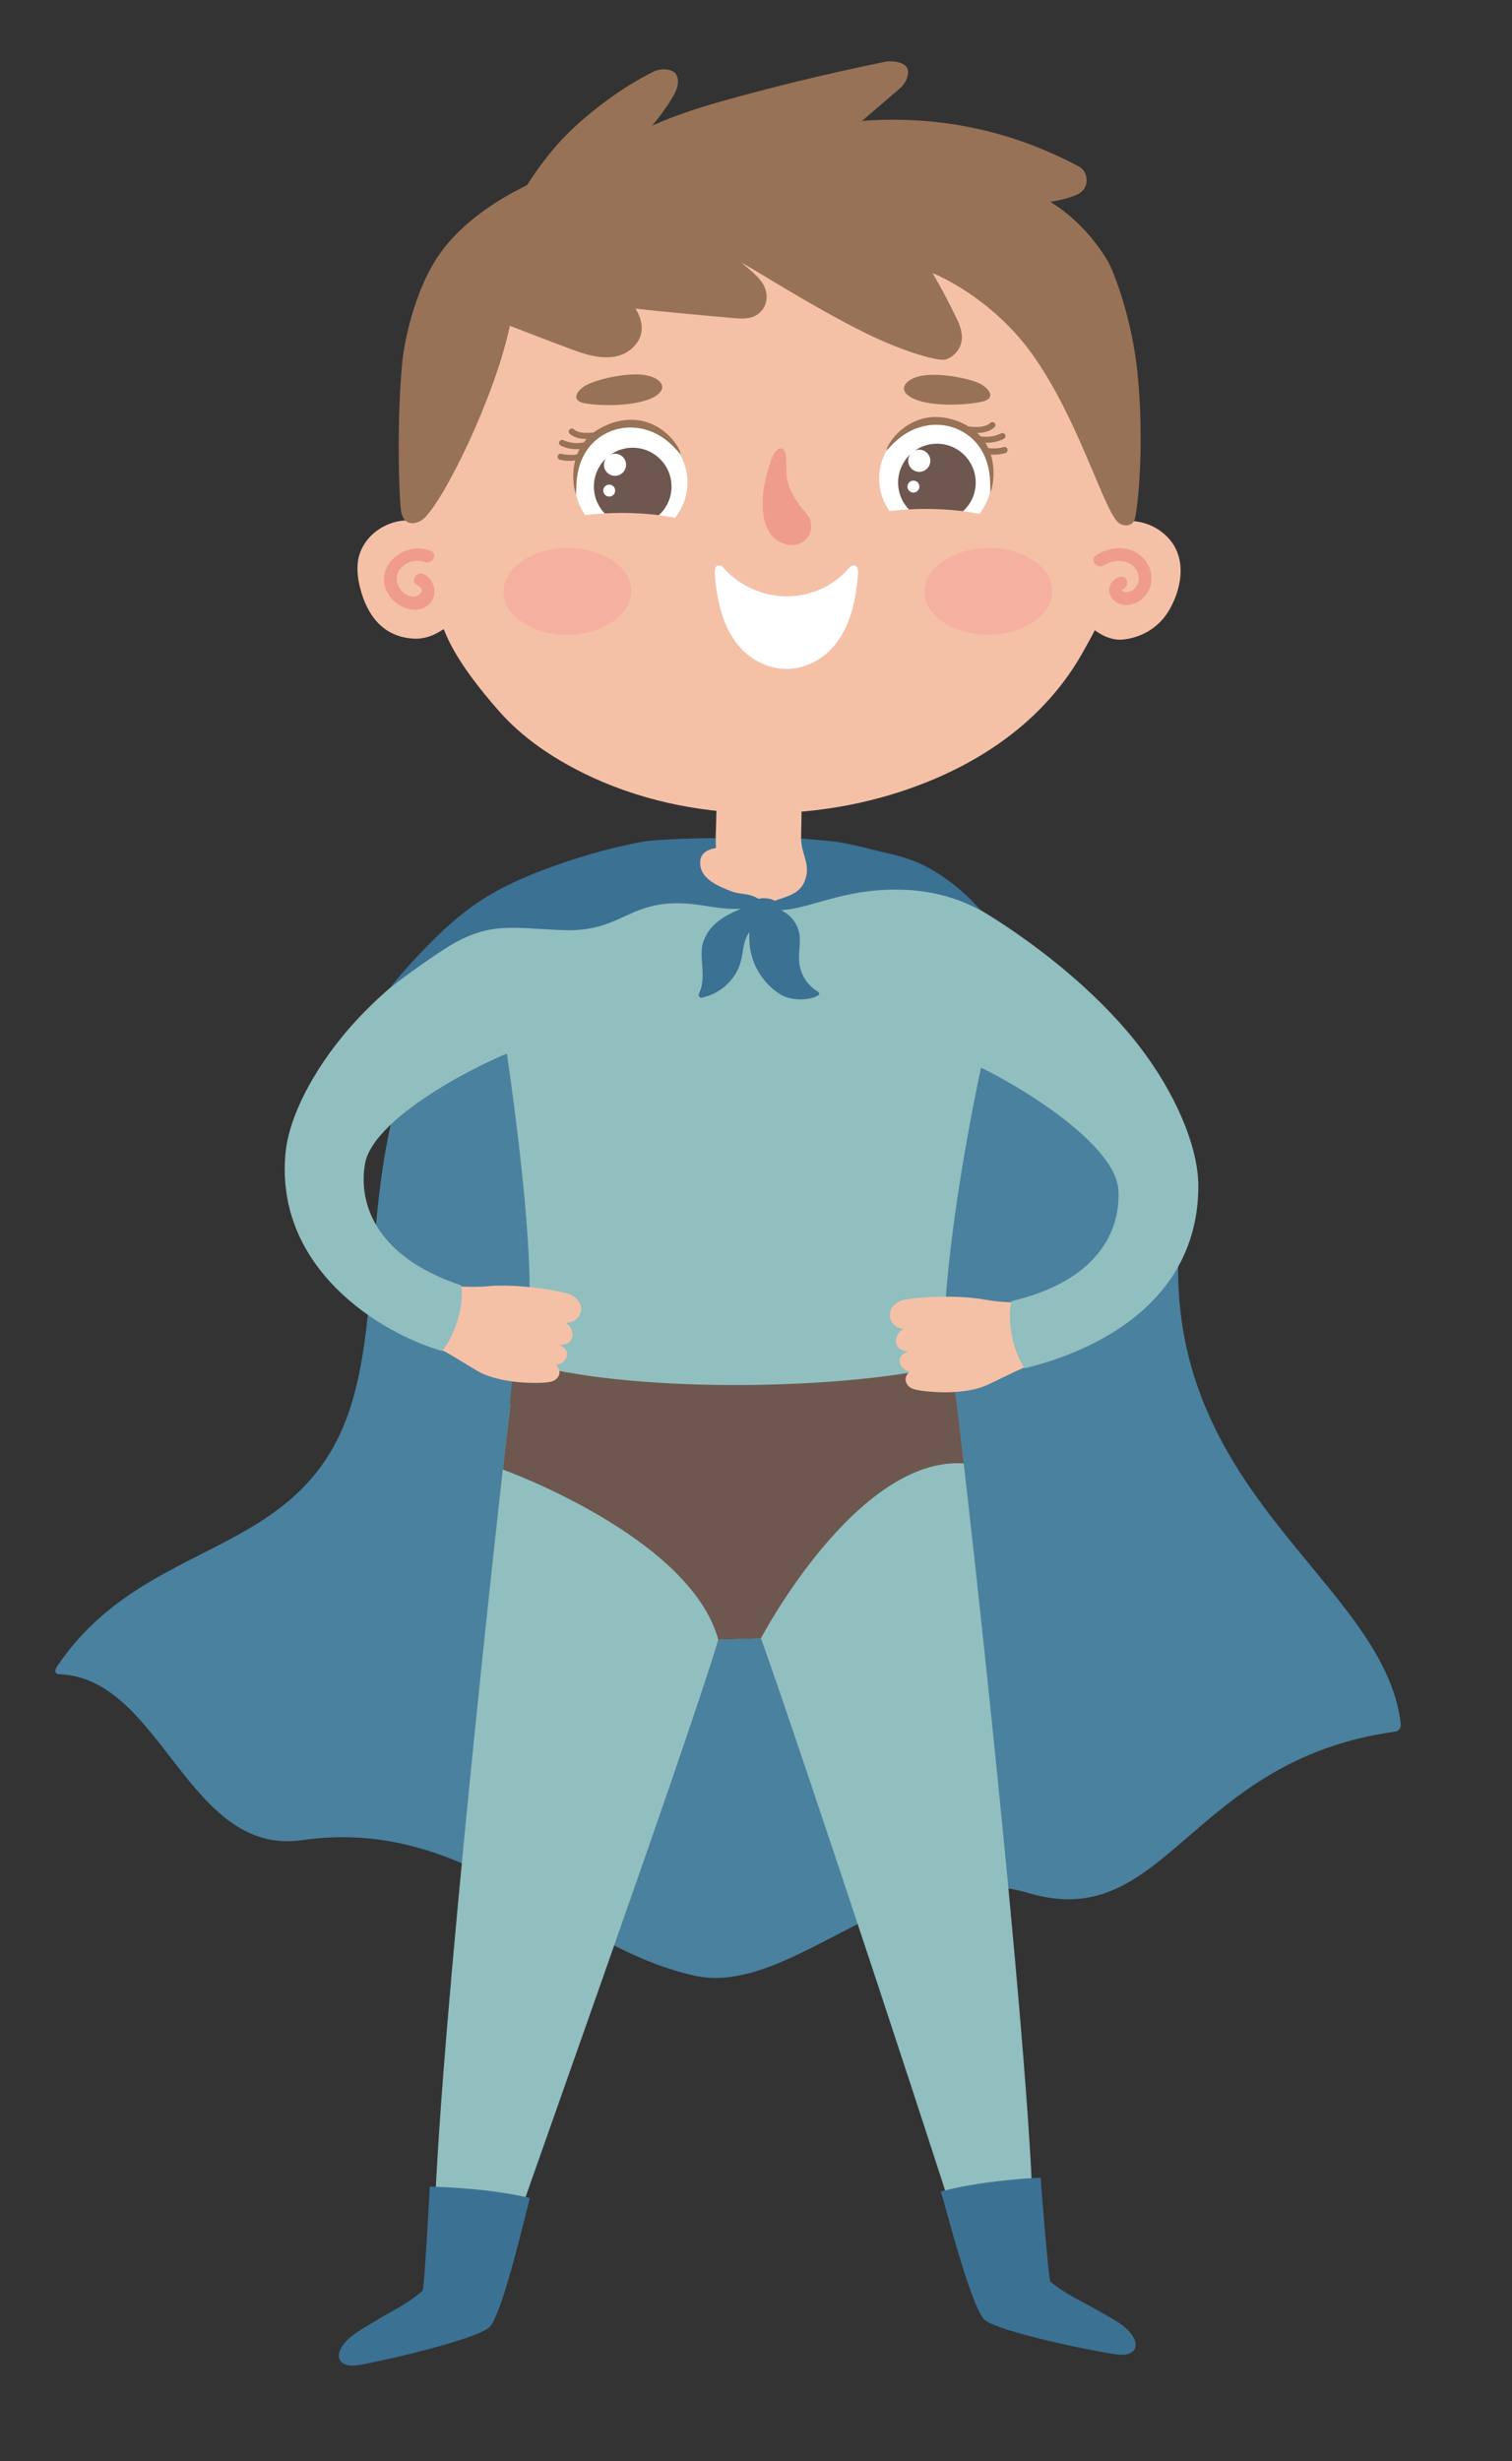 <?xml version="1.0" encoding="UTF-8"?>
<svg id="_圖層_1" data-name="圖層 1" xmlns="http://www.w3.org/2000/svg" viewBox="0 0 245.88 400">
  <rect x="0" y="0" width="245.88" height="400" fill="#333333" stroke="none"/>
  <defs>
    <style>
      .cls-1 {
        fill: #f09c8c;
      }

      .cls-2 {
        fill: #f5b0a0;
      }

      .cls-3 {
        fill: #fff;
      }

      .cls-4 {
        fill: #f5c1a6;
      }

      .cls-5 {
        fill: #987256;
      }

      .cls-6 {
        fill: #91bebf;
      }

      .cls-7 {
        fill: #6d574e;
      }

      .cls-8 {
        fill: #49819e;
      }

      .cls-9 {
        fill: #3b7193;
      }
    </style>
  </defs>
  <path class="cls-8" d="M227.8,280.31c.06,.56-.36,1.07-.93,1.14-33.53,4.62-37.18,32.91-59.59,26.24-21.11-6.28-38.35,17.01-54.42,13.41-21.36-4.79-36.49-25.92-63.75-22.01-18.59,2.67-22.77-26.27-39.37-26.96-.89-.04-.93-.57-.43-1.32,14.42-21.37,39.64-16.99,47.7-42.15,8.4-26.23-5.47-70.73,46.11-87.52,25.08-8.16,46.52,.56,59.45,14.03,13.92,14.5,31.31,26.4,29.42,43.79-4.73,43.5,33.22,57.68,35.81,81.34Z"/>
  <path class="cls-6" d="M85.86,216.7c-.22,5.11-.38,7.94-1.81,14.15,26.64,4.8,54.01,2.94,70.97-.4-.15-2.26-1.9-7.9-1.45-16.09,1.13-20.81,7.83-52.25,10.95-59.2,0,0-3.42-5.49-11.04-10-8.29-4.91-19.19-8.89-30.13-8.89-12.76,0-30.75,4.51-39.67,14-1.39,1.48-2.63,3.12-3.64,4.88-.19,.33,7.72,44.6,5.81,61.55Z"/>
  <path class="cls-4" d="M116.64,122.37c1.61-.05,12.76-.35,13.85-.21,.07,2.47-.4,17.71-.2,20.68,.41,6.18-13.82,7.04-14.06-.1-.05-1.53,.51-15.51,.41-20.37Z"/>
  <g>
    <path class="cls-4" d="M58.19,91.32c.55-4.13,4.66-7,8.69-6.72-.16-1.57-.26-3.16-.27-4.76-.09-29.04,26.03-52.67,58.35-52.77,32.32-.1,58.59,23.36,58.69,52.4,0,1.66-.36,5.05-.41,5.23,.06-.22,2.06,.13,2.27,.18,.82,.18,1.61,.48,2.34,.88,1.42,.79,2.63,1.97,3.35,3.43,1.52,3.08,.65,6.91-.95,9.77-1.59,2.84-4.28,4.58-7.51,4.98-2.56,.31-4.64-1.51-4.71-1.5-.23,.51-1.72,3.19-2.15,3.94-5.5,9.58-14.25,16.19-24.28,20.38-17.69,7.4-39.43,7.43-56.71-1.09-5.06-2.5-9.93-5.77-13.67-10.01-7.09-8.02-8.48-12.04-9.06-13.4-.03-.06-2.11,1.64-4.69,1.55-5.04-.18-7.76-3.67-8.92-8.3-.35-1.38-.53-2.81-.35-4.22Z"/>
    <path class="cls-1" d="M68.85,93.3c-1.23-.52-2.22,1.32-.99,1.84,1.56,.66,.27,2.03-.96,1.82-1.04-.18-1.94-1.13-2.26-2.1-.82-2.51,2.23-4.35,4.41-3.5,1.24,.48,2.24-1.35,.99-1.84-4.77-1.87-10.11,3.42-6.34,7.79,1.4,1.62,4.13,2.53,5.95,1.03,1.67-1.38,1.15-4.21-.8-5.03Z"/>
    <path class="cls-1" d="M185.08,90c-2.15-1.47-4.78-1.04-6.87,.28-1.13,.71,.21,2.32,1.33,1.61,1.7-1.07,4.19-1.07,5.31,.84,.46,.79,.48,1.77-.03,2.54-.26,.39-.65,.75-1.11,.9-.2,.03-.4,.06-.61,.09-.4,.04-.61-.11-.63-.46,1.3-.31,.99-2.38-.32-2.06-2.13,.51-2.4,3.2-.49,4.23,1.94,1.05,4.29-.22,5.18-2.07,1.02-2.11,.12-4.6-1.77-5.9Z"/>
  </g>
  <path class="cls-1" d="M131.8,84.61c-.19-.8-1.36-1.87-1.9-2.66-.86-1.26-1.65-2.66-1.93-4.18-.24-1.31,.13-4.13-.54-4.71-.62-.54-1.32,.13-1.68,.93-1.8,3.92-3.69,13.64,2.65,14.58,2.16,.32,3.98-1.58,3.41-3.96Z"/>
  <path class="cls-5" d="M148.32,64.68c2.65,1.4,8.32,1.26,11.32,.62,2.62-.56,1.06-2.41-.65-3.11-2.25-.91-7.16-1.75-9.81-.95-2.04,.61-3.25,2.18-.87,3.44Z"/>
  <path class="cls-5" d="M105.43,61.07c-2.68-.68-7.55,.36-9.76,1.36-1.68,.76-3.16,2.68-.51,3.13,3.03,.52,8.7,.42,11.29-1.09,2.32-1.36,1.05-2.88-1.01-3.4Z"/>
  <path class="cls-3" d="M138.7,91.91c-.32,.05-.47,.25-.67,.47-.23,.26-.46,.51-.71,.75-3.44,3.38-8.54,4.61-13.14,3.26-2.14-.63-4.12-1.72-5.73-3.26-.25-.24-.48-.49-.71-.75-.2-.23-.35-.42-.67-.47-.96-.16-.86,1.06-.79,1.9,.13,1.66,.52,4.05,1.01,5.65,1,3.36,2.82,6.38,6,8.07,3,1.6,6.2,1.6,9.19,0,3.17-1.69,5-4.71,6-8.07,.48-1.6,.87-3.98,1.01-5.65,.07-.84,.16-2.06-.79-1.9Z"/>
  <circle class="cls-3" cx="102.64" cy="78.43" r="9.15"/>
  <g>
    <circle class="cls-7" cx="102.89" cy="79.08" r="6.31"/>
    <circle class="cls-3" cx="100.01" cy="75.54" r="1.8"/>
    <circle class="cls-3" cx="99.07" cy="79.74" r=".97"/>
  </g>
  <path class="cls-5" d="M99.18,68.89c-1.06,.38-1.92,.86-2.65,1.41-.15,.02-.3,.02-.44,.03-.37,.03-.75,.04-1.12,.02-.63-.04-1.24-.21-1.73-.62-.21-.17-.55-.05-.68,.15-.16,.24-.06,.51,.15,.68,.63,.52,1.46,.73,2.26,.77,.15,0,.29,0,.44,0-.17,.19-.34,.38-.48,.57-1.14,.24-2.31,.11-3.37-.38-.25-.11-.56,.09-.63,.33-.09,.28,.08,.52,.33,.63,.93,.43,1.97,.6,2.99,.51-.15,.28-.28,.57-.39,.85-.19,.04-.39,.07-.59,.09-.04,0-.04,0,0,0-.04,0-.07,0-.11,0-.05,0-.11,0-.16,0-.12,0-.23,0-.35,0-.24,0-.48-.02-.72-.05-.05,0-.11-.01-.16-.02,0,0-.07-.01-.09-.02-.12-.02-.23-.05-.35-.08-.27-.07-.53,.06-.63,.33-.09,.24,.07,.57,.33,.63,.82,.2,1.67,.25,2.5,.12-.65,2.59-.11,5.04,.15,5.53-.02-.06,.03-.89,.04-1.1,.02-1.06,.14-2.12,.4-3.15,.6-2.34,2.01-4.32,4.13-5.52,3.33-1.88,7.37-1.29,10.28,1.09,.59,.48,1.12,1.01,1.62,1.58,.05,.06,.52,.52,.52,.54,.04-1.14-4.08-7.58-11.47-4.96Z"/>
  <path class="cls-5" d="M65.49,58.27c.19-1.85,1.67-11.04,6.21-17.28,4.81-6.6,12.73-10.23,14-10.9,3.78-5.85,7.21-9.48,12.85-13.67,2.42-1.8,4.99-3.39,7.68-4.76,.98-.5,2.78-.62,3.57,.24,.73,.8,.48,2.24-.07,3.27-1.44,2.66-3.68,5.26-3.68,5.26,3.51-1.59,7.17-2.79,10.88-3.85,4.18-1.19,8.4-2.28,12.63-3.32,4.76-1.16,9.54-2.23,14.33-3.21,1.08-.22,3.07-.05,3.62,.99,.51,.96-.25,2.54-1.13,3.29l-6.19,5.32c9.13-.7,18.36,.5,26.97,3.69,2.85,1.06,5.63,2.3,8.31,3.74,.9,.48,1.35,1.58,1.22,2.55-.14,1.07-.86,1.75-1.84,2.13-1.31,.51-2.67,.83-4.05,1.04,3.74,2.31,6.87,5.61,9.2,9.38,1.1,1.77,4.03,9.5,4.94,18.1,1.17,11.01,.22,21.46-.38,24.02-.29,1.25-1.94,1.43-2.83,.51-2.43-2.5-6.42-16.77-13.8-27.14-6.82-9.58-16.21-13.25-16.28-13.29,1.19,2.03,2.31,4.11,3.35,6.23,.62,1.26,1.32,2.52,1.42,3.95,.12,1.73-1,3.34-2.64,3.87-1.1,.36-6.85-1.22-13.38-4.47-8.7-4.33-18.66-10.76-19.78-11.23,1.14,.95,2.36,1.89,3.22,3.07,1.26,1.72,1.14,4.12-.74,5.36-1.44,.95-3.39,.55-5,.43-1.63-.12-11.38-1.02-14.63-1.42-.04,0-.08-.01-.13-.02,1.07,1.73,1.52,3.79,.24,5.57-2.27,3.14-6.28,2.56-9.22,1.56-2.89-.98-11.28-4.29-11.45-4.32-2.41,11.55-10.76,28.47-14.02,31.35-.83,.74-3.34,1.7-3.71-1.55-.33-2.85-.67-15.13,.29-24.49Z"/>
  <path class="cls-6" d="M168.04,367.09c-.08,1.94-9.08,6.02-9.44,4.63-1.77-6.92-28.61-88.13-34.86-105.45l-6.93,.22c-4.92,16.66-33.98,97.57-36.31,104.95-.43,1.37-9.76-.44-9.86-2.38-.98-17.61,7.49-97.85,11.12-130.21,.9-7.96,1.51-13.02,1.61-13.56,0,0,26.93,2.03,35.93,2.11,8.57,.06,33.37-1.45,35.75-1.59h.02c.1-.01,.16-.01,.16-.01v.02c.12,.58,.68,5.02,1.48,12.04h.01c3.54,30.71,12.09,110.55,11.31,129.25Z"/>
  <path class="cls-9" d="M69.89,355.4s-.87,16.64-1.18,16.92c-2.3,2.06-5.14,3.37-7.77,4.98-1.71,1.05-4.09,2.24-5.25,3.98-1.4,2.09-.15,3.44,2.17,3.19,2.36-.25,20.26-4.26,21.89-6.38,2.25-2.94,5.96-19.39,6.43-20.83-5.62-1.39-13.31-1.81-16.28-1.85Z"/>
  <path class="cls-4" d="M107.03,140.3c7.68-6.17,25.53-6.17,29.8-.29,1.44,1.99,2.05,3.11-.34,4.51-4.34,2.53-8.04,3.38-14.36,3.26-5.8-.11-9.78-1.04-13.22-2.99-3.41-1.94-3.23-3.39-1.87-4.48Z"/>
  <path class="cls-9" d="M169.22,353.95s1.28,16.61,1.6,16.89c2.35,2.01,5.22,3.24,7.89,4.79,1.74,1.01,4.14,2.14,5.35,3.85,1.45,2.06,.23,3.44-2.09,3.24-2.37-.2-20.36-3.76-22.04-5.85-2.32-2.88-6.43-19.24-6.93-20.67,5.58-1.53,13.26-2.14,16.23-2.25Z"/>
  <ellipse class="cls-4" cx="101.11" cy="86.98" rx="13.7" ry="3.61"/>
  <circle class="cls-3" cx="152.12" cy="77.78" r="9.15"/>
  <g>
    <circle class="cls-7" cx="152.36" cy="78.43" r="6.31"/>
    <circle class="cls-3" cx="149.49" cy="74.89" r="1.8"/>
    <circle class="cls-3" cx="148.54" cy="79.09" r=".97"/>
  </g>
  <ellipse class="cls-4" cx="150.58" cy="86.33" rx="13.7" ry="3.61"/>
  <path class="cls-5" d="M163.82,72.97c-.11-.27-.37-.38-.65-.3-.11,.03-.23,.06-.35,.09-.02,0-.09,.02-.09,.02-.05,0-.11,.02-.16,.03-.24,.04-.48,.06-.72,.07-.12,0-.23,0-.35,0-.05,0-.11,0-.16,0-.04,0-.07,0-.11,0,.03,0,.03,0,0,0-.18-.01-.35-.04-.53-.07-.13-.29-.29-.57-.46-.85,1.01,.05,2.04-.16,2.95-.61,.24-.12,.4-.37,.3-.64-.08-.23-.4-.43-.64-.3-1.06,.54-2.25,.71-3.42,.49-.16-.18-.33-.37-.52-.54,.18,0,.35,0,.53-.02,.8-.07,1.62-.31,2.23-.85,.2-.18,.29-.45,.12-.68-.14-.2-.48-.3-.68-.12-.48,.43-1.08,.62-1.71,.68-.37,.04-.75,.03-1.12,.02-.25,0-.54-.02-.79-.07-.52-.32-1.09-.62-1.75-.86-7.35-2.75-11.58,3.62-11.56,4.76,0-.02,.47-.47,.52-.53,.51-.56,1.05-1.08,1.65-1.55,2.94-2.33,7-2.85,10.3-.91,2.1,1.23,3.47,3.24,4.03,5.59,.25,1.03,.35,2.09,.35,3.15,0,.21,.04,1.05,.02,1.1,.29-.53,.96-3.35,.07-6.2,.8,.08,1.61,0,2.39-.23,.25-.07,.4-.41,.3-.65Z"/>
  <ellipse class="cls-2" cx="92.26" cy="96.12" rx="10.39" ry="7.05" transform="translate(-.88 .86) rotate(-.53)"/>
  <ellipse class="cls-2" cx="160.73" cy="96.12" rx="10.39" ry="7.05" transform="translate(-.88 1.49) rotate(-.53)"/>
  <path class="cls-7" d="M155.71,229.25h0s0,0,0-.01c-.23-1.84-.38-3-.45-3.36-.05-.37-.09-.71-.13-.97-.29-2.25-.41-3.16-1.25-2.96-17.88,4.2-52.41,4.45-68.93-.59-.9-.27-1.32,.95-1.54,2.22-.25,1.45-.48,4.66-.48,4.66,.02,0,.05,.01,.07,.02-.28,2.35-.71,5.98-1.23,10.59h.01s30.45,10.93,35.03,27.65l6.93-.22s15.54-29.57,32.98-28.43c-.41-3.61-.76-6.53-1.01-8.6Z"/>
  <path class="cls-4" d="M167.83,211.55c1.39-.27,2.88,1.99,3.12,3.41,.25,1.48,1.91,6.14-1.28,6.37-1.8,.13-4.24,1.45-9.02,3.73-2.7,1.29-6.85,1.4-9.84,1.09-2.06-.21-3.1-.43-3.48-1.54-.33-.95,.63-1.7,.63-1.7-1.63-.13-2.67-2.64-.17-3.23-3.18-.24-2.16-3.28-.74-3.67-.07,.02-.21-.03-.28-.04-.23-.04-.45-.11-.67-.19-.44-.17-.81-.49-1.06-.89-.35-.56-.45-1.3-.21-1.92,.26-.69,.88-1.16,1.51-1.49,1.15-.6,9.17-1.14,13.83-.24,2.22,.43,6.05,.61,7.66,.3Z"/>
  <path class="cls-6" d="M166.62,222.4s-1.11-1.43-1.87-4.42c-1.02-4-.26-6.5-.26-6.5,14.06-3.29,17.84-11.52,17.36-18.18-.58-8.12-19.29-18.67-23.9-20.46-10-3.87-9.88-12.35-10.72-15.95-1.14-4.89-3.1-16.11,.46-14.81,10.35,3.78,27.41,14.92,37.39,27.72,5.99,7.68,9.79,16.53,9.79,22.95,0,18.79-16.49,26.81-28.25,29.65Z"/>
  <path class="cls-4" d="M71.65,208.68c-1.36-.39-3.05,1.72-3.42,3.12-.38,1.45-1.48,6.46,1.68,6.98,1.78,.29,3.12,1.3,7.66,4.01,2.57,1.53,6.7,2.02,9.7,1.98,2.07-.03,3.13-.15,3.61-1.22,.41-.91-.48-1.75-.48-1.75,1.64,.02,2.9-2.38,.46-3.2,3.19,.05,2.45-3.07,1.07-3.59,.07,.03,.21,0,.29-.02,.23-.02,.46-.07,.69-.13,.45-.13,.85-.41,1.13-.79,.4-.53,.57-1.26,.38-1.9-.2-.71-.77-1.24-1.37-1.62-1.1-.7-9.03-1.97-13.75-1.49-2.25,.23-6.08,.06-7.65-.39Z"/>
  <path class="cls-6" d="M71.88,219.6s1.24-1.33,2.27-4.24c1.38-3.89,.84-6.45,.84-6.45-13.71-4.55-16.73-13.09-15.65-19.67,1.31-8.03,20.83-17.54,25.57-18.9,10.3-2.96,11.03-10.72,12.19-14.24,1.58-4.76,4.45-15.88,.79-14.9-10.3,2.77-28.56,12.49-39.65,24.33-6.65,7.1-11.24,15.58-11.82,21.97-1.69,18.71,15.42,29.19,25.45,32.08Z"/>
  <g>
    <g>
      <ellipse class="cls-9" cx="124.4" cy="147.02" rx="1.03" ry="2.12" transform="translate(-28.75 263.8) rotate(-87.09)"/>
      <path class="cls-9" d="M130.08,152.83c-.03,1.33-.26,2.66-.06,3.98,.28,1.81,1.43,3.46,3.01,4.38,.23,.13,.25,.45,.02,.59-1.56,.95-4.5,.81-5.98-.06-2.17-1.27-5.75-4.67-5.16-10.75,.59-6.02,8.3-3.44,8.16,1.86Z"/>
      <path class="cls-9" d="M114.28,153.4c-.38,1.41-.05,3.3-.02,4.75,.02,1.14-.09,2.35-.59,3.35-.17,.33,.1,.72,.46,.65,2.96-.58,5.55-2.92,6.33-5.85,.41-1.54,.38-3.26,1.26-4.59,.36-.55,.86-1,1.26-1.53,.61-.82,1.55-2.61,.39-3.16-.89-.42-2.88,.71-3.67,1.04-2.66,1.13-4.74,2.82-5.42,5.33Z"/>
    </g>
    <path class="cls-9" d="M72.42,154.16c7.05-4.48,10.78-3.3,19.13-2.98,10.28,.4,10.79-5.86,22.55-4.04,3.28,.51,6.55,1.14,10.21-.27-2.01-1.95-3.57-1.3-5.4-2.01-2.2-.85-5.42-2.15-5.01-5.08,.17-1.21,1.32-1.76,2.53-1.94-.02-.4-.05-1.15-.04-1.62,0,0-9.06,.03-12.4,.68-5.51,1.07-10.97,2.69-16.2,4.71-3.31,1.28-6.56,2.77-9.53,4.7-4.21,2.75-7.78,6.3-11.18,9.98-1.29,1.4-2.55,2.83-3.71,4.34,2.7-2.21,7.75-5.65,9.04-6.47Z"/>
    <path class="cls-9" d="M124.3,147.79c5.89,1.08,11.05-3.22,21.4-3.2,7.15,.01,11.54,2.22,13.79,3.36-3.04-3.43-7.05-6.61-11.37-8.2-1.87-.69-3.9-1.09-5.84-1.57-2.32-.57-4.69-1.18-7.06-1.46-.31-.04-4.94-.43-4.94-.45,0,2.66,1.69,4.28,.55,7.02-1.31,3.16-5.75,2.39-6.52,4.5Z"/>
  </g>
</svg>